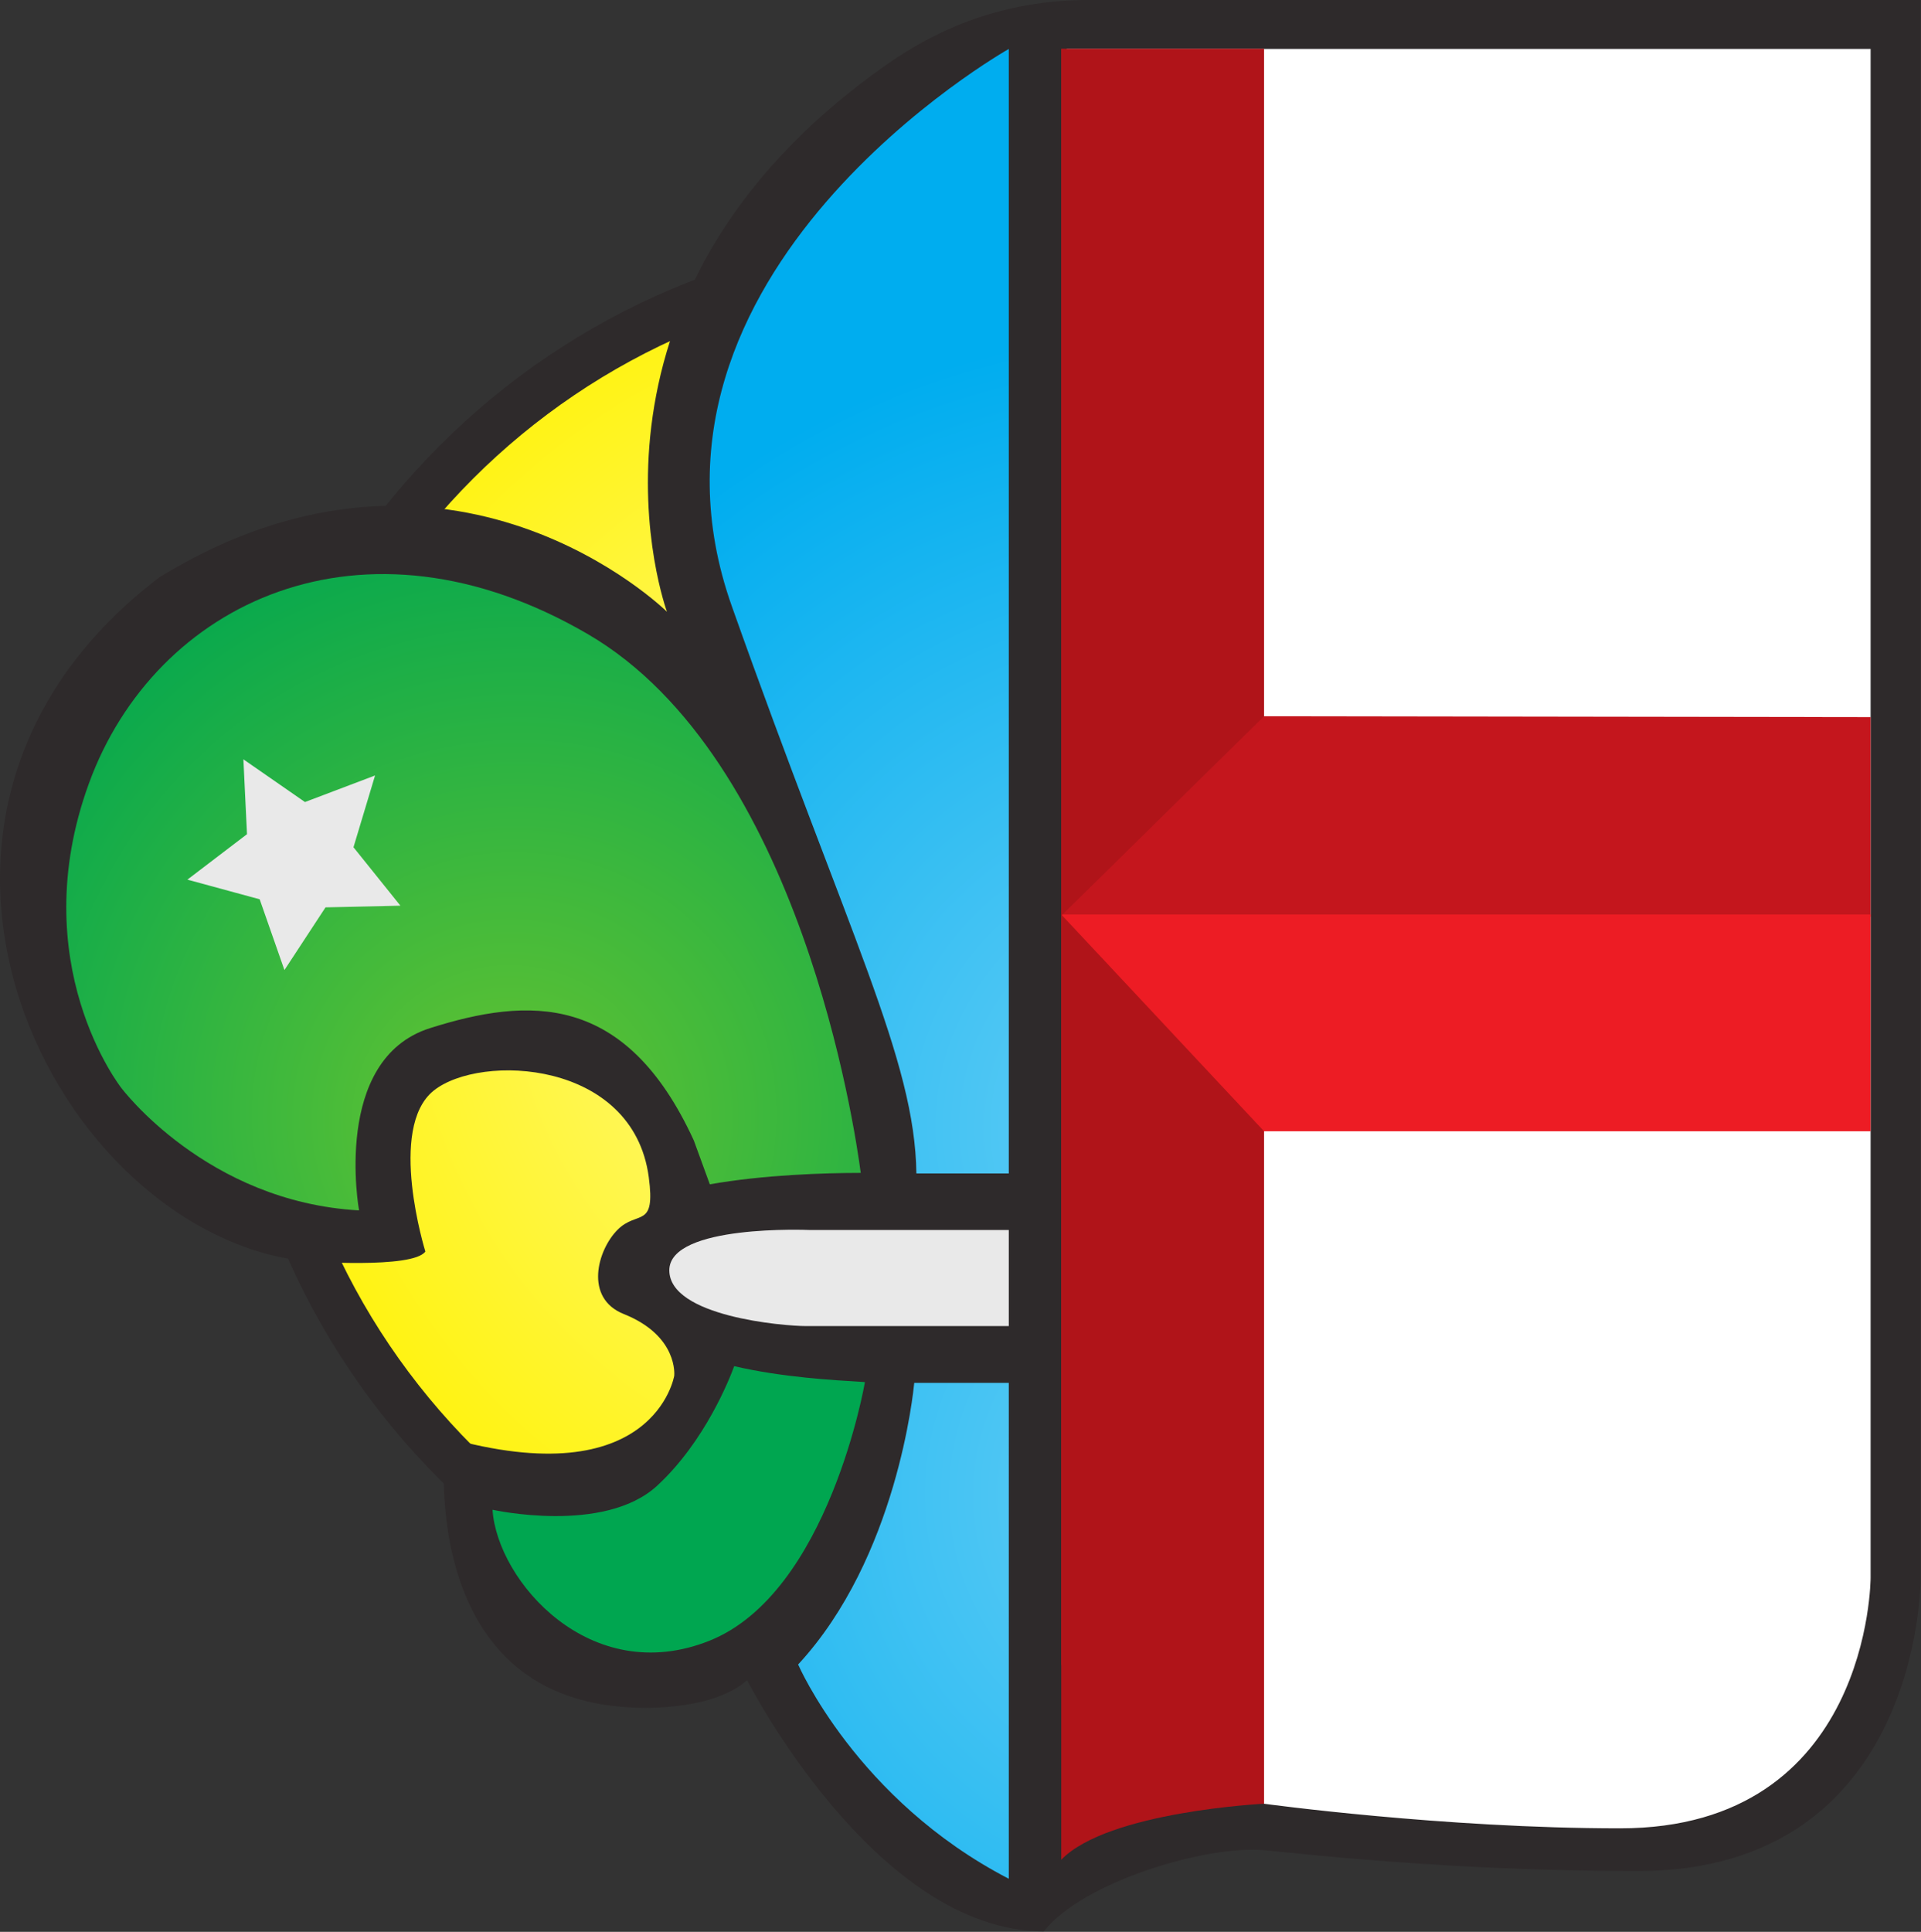 <?xml version="1.0" encoding="UTF-8" standalone="no"?>
<!-- Created with Inkscape (http://www.inkscape.org/) -->

<svg
   version="1.1"
   id="svg425"
   xml:space="preserve"
   width="136.282"
   height="137.036"
   viewBox="0 0 136.282 137.036"
   sodipodi:docname="scouting-cay-noya-amersfoort.svg"
   inkscape:version="1.1 (c4e8f9e, 2021-05-24)"
   xmlns:inkscape="http://www.inkscape.org/namespaces/inkscape"
   xmlns:sodipodi="http://sodipodi.sourceforge.net/DTD/sodipodi-0.dtd"
   xmlns="http://www.w3.org/2000/svg"
   xmlns:svg="http://www.w3.org/2000/svg"><rect x="0" y="0" width="136.282" height="137.036" fill="#333333" stroke="none"/><defs
     id="defs429"><clipPath
       clipPathUnits="userSpaceOnUse"
       id="clipPath441"><path
         d="M 13,14 H 51 V 90 H 13 Z"
         id="path439" /></clipPath><clipPath
       clipPathUnits="userSpaceOnUse"
       id="clipPath447"><path
         d="m 50.918,89.844 c -20.797,0 -37.66,-16.86 -37.66,-37.66 0,-20.801 16.863,-37.664 37.66,-37.664 z"
         id="path445" /></clipPath><clipPath
       clipPathUnits="userSpaceOnUse"
       id="clipPath455"><path
         d="M 0,0 H 276 V 104 H 0 Z"
         id="path453" /></clipPath><radialGradient
       fx="0"
       fy="0"
       cx="0"
       cy="0"
       r="1"
       gradientUnits="userSpaceOnUse"
       gradientTransform="matrix(41.597,0,0,41.597,50.49,51.57)"
       spreadMethod="pad"
       id="radialGradient465"><stop
         style="stop-opacity:1;stop-color:#fffa99"
         offset="0"
         id="stop461" /><stop
         style="stop-opacity:1;stop-color:#fff200"
         offset="1"
         id="stop463" /></radialGradient><clipPath
       clipPathUnits="userSpaceOnUse"
       id="clipPath499"><path
         d="M 37,3 H 54 V 64 H 37 Z"
         id="path497" /></clipPath><clipPath
       clipPathUnits="userSpaceOnUse"
       id="clipPath505"><path
         d="m 53.688,3.566 c 0,0 -21.047,11.868 -14.739,29.657 6.242,17.601 9.746,24.132 9.821,30.183 h 4.918 z"
         id="path503" /></clipPath><clipPath
       clipPathUnits="userSpaceOnUse"
       id="clipPath513"><path
         d="M 0,0 H 276 V 104 H 0 Z"
         id="path511" /></clipPath><radialGradient
       fx="0"
       fy="0"
       cx="0"
       cy="0"
       r="1"
       gradientUnits="userSpaceOnUse"
       gradientTransform="matrix(42.583,0,0,42.583,63.353,60.986)"
       spreadMethod="pad"
       id="radialGradient523"><stop
         style="stop-opacity:1;stop-color:#66cef5"
         offset="0"
         id="stop519" /><stop
         style="stop-opacity:1;stop-color:#00adef"
         offset="1"
         id="stop521" /></radialGradient><clipPath
       clipPathUnits="userSpaceOnUse"
       id="clipPath545"><path
         d="m 42,74 h 12 v 27 H 42 Z"
         id="path543" /></clipPath><clipPath
       clipPathUnits="userSpaceOnUse"
       id="clipPath551"><path
         d="m 42.477,89.535 c 0,0 3.109,7.207 11.211,11.403 V 74.551 c -2.04,0 -3.817,0 -5.032,0 -0.043,0.429 -0.91,9.289 -6.179,14.984 z"
         id="path549" /></clipPath><clipPath
       clipPathUnits="userSpaceOnUse"
       id="clipPath559"><path
         d="M 0,0 H 276 V 104 H 0 Z"
         id="path557" /></clipPath><radialGradient
       fx="0"
       fy="0"
       cx="0"
       cy="0"
       r="1"
       gradientUnits="userSpaceOnUse"
       gradientTransform="matrix(42.603,0,0,42.603,64.082,80.494)"
       spreadMethod="pad"
       id="radialGradient569"><stop
         style="stop-opacity:1;stop-color:#66cef5"
         offset="0"
         id="stop565" /><stop
         style="stop-opacity:1;stop-color:#00adef"
         offset="1"
         id="stop567" /></radialGradient><clipPath
       clipPathUnits="userSpaceOnUse"
       id="clipPath595"><path
         d="M 3,31 H 46 V 66 H 3 Z"
         id="path593" /></clipPath><clipPath
       clipPathUnits="userSpaceOnUse"
       id="clipPath601"><path
         d="m 17.324,49.246 -2.187,3.336 -1.317,-3.766 -3.847,-1.046 3.172,-2.418 -0.192,-3.985 3.277,2.274 3.731,-1.414 -1.149,3.82 2.497,3.109 z M 45.809,63.375 C 45.512,61.105 42.617,41.328 31.301,34.715 19.289,27.699 8.246,33.039 4.738,42.633 1.23,52.23 6.457,58.855 6.457,58.855 c 0,0 4.535,6.067 12.652,6.516 0,0 -1.461,-8.039 3.778,-9.699 5.234,-1.656 10.41,-1.926 14.039,5.98 l 0.851,2.332 c 2.895,-0.511 6.086,-0.605 8.032,-0.609 z"
         id="path599" /></clipPath><clipPath
       clipPathUnits="userSpaceOnUse"
       id="clipPath609"><path
         d="M 0,0 H 276 V 104 H 0 Z"
         id="path607" /></clipPath><radialGradient
       fx="-0.047"
       fy="0.075"
       cx="0"
       cy="0"
       r="1"
       gradientUnits="userSpaceOnUse"
       gradientTransform="matrix(33.517,0,0,33.517,28.293,58.815)"
       spreadMethod="pad"
       id="radialGradient619"><stop
         style="stop-opacity:1;stop-color:#66c430"
         offset="0"
         id="stop615" /><stop
         style="stop-opacity:1;stop-color:#00a650"
         offset="1"
         id="stop617" /></radialGradient></defs><sodipodi:namedview
     id="namedview427"
     pagecolor="#ffffff"
     bordercolor="#666666"
     borderopacity="1.0"
     inkscape:pageshadow="2"
     inkscape:pageopacity="0.0"
     inkscape:pagecheckerboard="0"
     showgrid="false"
     inkscape:zoom="3.1991294"
     inkscape:cx="183.64371"
     inkscape:cy="71.738266"
     inkscape:window-width="1762"
     inkscape:window-height="1079"
     inkscape:window-x="491"
     inkscape:window-y="74"
     inkscape:window-maximized="0"
     inkscape:current-layer="g431" /><g
     id="g431"
     inkscape:groupmode="layer"
     inkscape:label="Scouting_cay-noya_DEF"
     transform="matrix(1.333,0,0,1.333,6.154438e-4,-1.281)"><g
       id="g433" /><g
       id="g435"><g
         id="g437"
         clip-path="url(#clipPath441)"><g
           id="g443"
           clip-path="url(#clipPath447)"><g
             id="g449"><g
               id="g451" /><g
               id="g479"><g
                 clip-path="url(#clipPath455)"
                 id="g477"><g
                   id="g475"><g
                     id="g473"><g
                       id="g471"><g
                         id="g469"><path
                           d="m 50.918,89.844 c -20.797,0 -37.66,-16.86 -37.66,-37.66 0,-20.801 16.863,-37.664 37.66,-37.664 v 75.324"
                           style="fill:url(#radialGradient465);stroke:none"
                           id="path467" /></g></g></g></g></g></g></g></g></g></g><g
       id="g481"><g
         id="g483"
         transform="scale(1,-1)"><path
           d="m 50.918,-89.844 c -20.797,0 -37.66,16.86 -37.66,37.66 0,20.801 16.863,37.664 37.66,37.664 z"
           style="fill:none;stroke:#2e2a2b;stroke-width:2.5;stroke-linecap:butt;stroke-linejoin:miter;stroke-miterlimit:10;stroke-dasharray:none;stroke-opacity:1"
           id="path485" /></g><path
         d="m 55.551,103.738 c 2.125,-2.679 8.683,-4.593 11.722,-4.32 1.829,0.164 9.817,1.109 19.891,1.109 15.047,0 15.047,-15.433 15.047,-15.433 V 0.961 H 57.938 c -4.575,0 -8.04,1.539 -10.735,3.426 -17.828,12.488 -11.707,29.129 -11.707,29.129 0,0 -11.496,-11.356 -27.012,-1.836 -16.886,12.855 -5.543,35.011 7.817,36.394 0,0 5.672,0.422 6.336,-0.515 0,0 -2.043,-6.571 0.445,-8.563 2.488,-1.988 10.613,-1.629 11.445,4.602 0.371,2.789 -0.597,1.738 -1.66,2.804 -1.062,1.063 -1.801,3.633 0.332,4.485 2.918,1.164 2.684,3.285 2.684,3.285 0,0 -1.063,6.426 -12.176,3.273 0,0 -1.785,13.867 9.938,14.379 0,0 4.125,0.297 6.117,-1.453 0,0 6.797,13.367 15.789,13.367"
         style="fill:#2e2a2b;fill-opacity:1;fill-rule:nonzero;stroke:none"
         id="path487" /><path
         d="m 53.688,66.414 h -10.61 c 0,0 -7.457,-0.32 -7.457,2.145 0,2.461 6.09,2.968 7.274,2.968 1.187,0 10.793,0 10.793,0 v -5.113"
         style="fill:#e9e9e9;fill-opacity:1;fill-rule:nonzero;stroke:none"
         id="path489" /><path
         d="m 17.84,49.945 -2.86,4.36 -1.722,-4.922 -5.031,-1.371 4.148,-3.16 -0.25,-5.207 4.285,2.968 4.879,-1.847 -1.5,4.996 3.262,4.066 -5.211,0.117"
         style="fill:#e9e9e9;fill-opacity:1;fill-rule:nonzero;stroke:none"
         id="path491" /></g><g
       id="g493"><g
         id="g495"
         clip-path="url(#clipPath499)"><g
           id="g501"
           clip-path="url(#clipPath505)"><g
             id="g507"><g
               id="g509" /><g
               id="g537"><g
                 clip-path="url(#clipPath513)"
                 id="g535"><g
                   id="g533"><g
                     id="g531"><g
                       id="g529"><g
                         id="g527"><path
                           d="m 53.688,3.566 c 0,0 -21.047,11.868 -14.739,29.657 6.242,17.601 9.746,24.132 9.821,30.183 h 4.918 V 3.566"
                           style="fill:url(#radialGradient523);stroke:none"
                           id="path525" /></g></g></g></g></g></g></g></g></g></g><g
       id="g539"><g
         id="g541"
         clip-path="url(#clipPath545)"><g
           id="g547"
           clip-path="url(#clipPath551)"><g
             id="g553"><g
               id="g555" /><g
               id="g583"><g
                 clip-path="url(#clipPath559)"
                 id="g581"><g
                   id="g579"><g
                     id="g577"><g
                       id="g575"><g
                         id="g573"><path
                           d="m 42.477,89.535 c 0,0 3.109,7.207 11.211,11.403 V 74.551 c -2.04,0 -3.817,0 -5.032,0 -0.043,0.429 -0.91,9.289 -6.179,14.984"
                           style="fill:url(#radialGradient569);stroke:none"
                           id="path571" /></g></g></g></g></g></g></g></g></g></g><g
       id="g585"><path
         d="m 34.98,80.016 c -2.824,2.613 -8.769,1.285 -8.769,1.285 0.258,3.801 5.211,9.511 11.559,6.965 6.343,-2.551 8.261,-13.754 8.261,-13.754 L 45.98,74.504 c -1.644,-0.102 -4.32,-0.242 -6.906,-0.844 -0.242,0.66 -1.547,4 -4.094,6.356"
         style="fill:#00a650;fill-opacity:1;fill-rule:nonzero;stroke:none"
         id="path587" /></g><g
       id="g589"><g
         id="g591"
         clip-path="url(#clipPath595)"><g
           id="g597"
           clip-path="url(#clipPath601)"><g
             id="g603"><g
               id="g605" /><g
               id="g633"><g
                 clip-path="url(#clipPath609)"
                 id="g631"><g
                   id="g629"><g
                     id="g627"><g
                       id="g625"><g
                         id="g623"><path
                           d="m 17.324,49.246 -2.187,3.336 -1.317,-3.766 -3.847,-1.046 3.172,-2.418 -0.192,-3.985 3.277,2.274 3.731,-1.414 -1.149,3.82 2.497,3.109 z M 45.809,63.375 C 45.512,61.105 42.617,41.328 31.301,34.715 19.289,27.699 8.246,33.039 4.738,42.633 1.23,52.23 6.457,58.855 6.457,58.855 c 0,0 4.535,6.067 12.652,6.516 0,0 -1.461,-8.039 3.778,-9.699 5.234,-1.656 10.41,-1.926 14.039,5.98 l 0.851,2.332 c 2.895,-0.511 6.086,-0.605 8.032,-0.609"
                           style="fill:url(#radialGradient619);stroke:none"
                           id="path621" /></g></g></g></g></g></g></g></g></g></g><path
       d="m 57.16,97.867 c 0,-2.211 10.113,-0.922 10.113,-0.922 0,0 9.547,1.309 18.95,1.309 13.332,0 13.332,-13.332 13.332,-13.332 V 3.566 H 56.773 l 0.387,94.301"
       style="fill:#ffffff;fill-opacity:1;fill-rule:nonzero;stroke:none"
       id="path637" /><path
       d="m 56.48,49.695 43.075,0.047 V 39.121 L 67.273,39.074 V 3.566 H 56.48 v 46.129"
       style="fill:#c4161d;fill-opacity:1;fill-rule:nonzero;stroke:none"
       id="path639" /><path
       d="M 99.555,49.625 V 61.16 H 67.273 v 22.465 c 0,0 -8.941,1.176 -10.793,5.973 V 49.625 h 43.075"
       style="fill:#ed1c24;fill-opacity:1;fill-rule:nonzero;stroke:none"
       id="path641" /><path
       d="M 67.273,39.074 V 3.566 H 56.48 V 49.695 L 67.273,39.074"
       style="fill:#b01419;fill-opacity:1;fill-rule:nonzero;stroke:none"
       id="path643" /><path
       d="m 67.273,61.16 v 35.785 c 0,0 -8.3,0.407 -10.789,2.977 -0.004,0.004 -0.004,0.004 -0.004,0 V 49.625 L 67.273,61.16"
       style="fill:#b01419;fill-opacity:1;fill-rule:nonzero;stroke:none"
       id="path645" /></g></svg>
